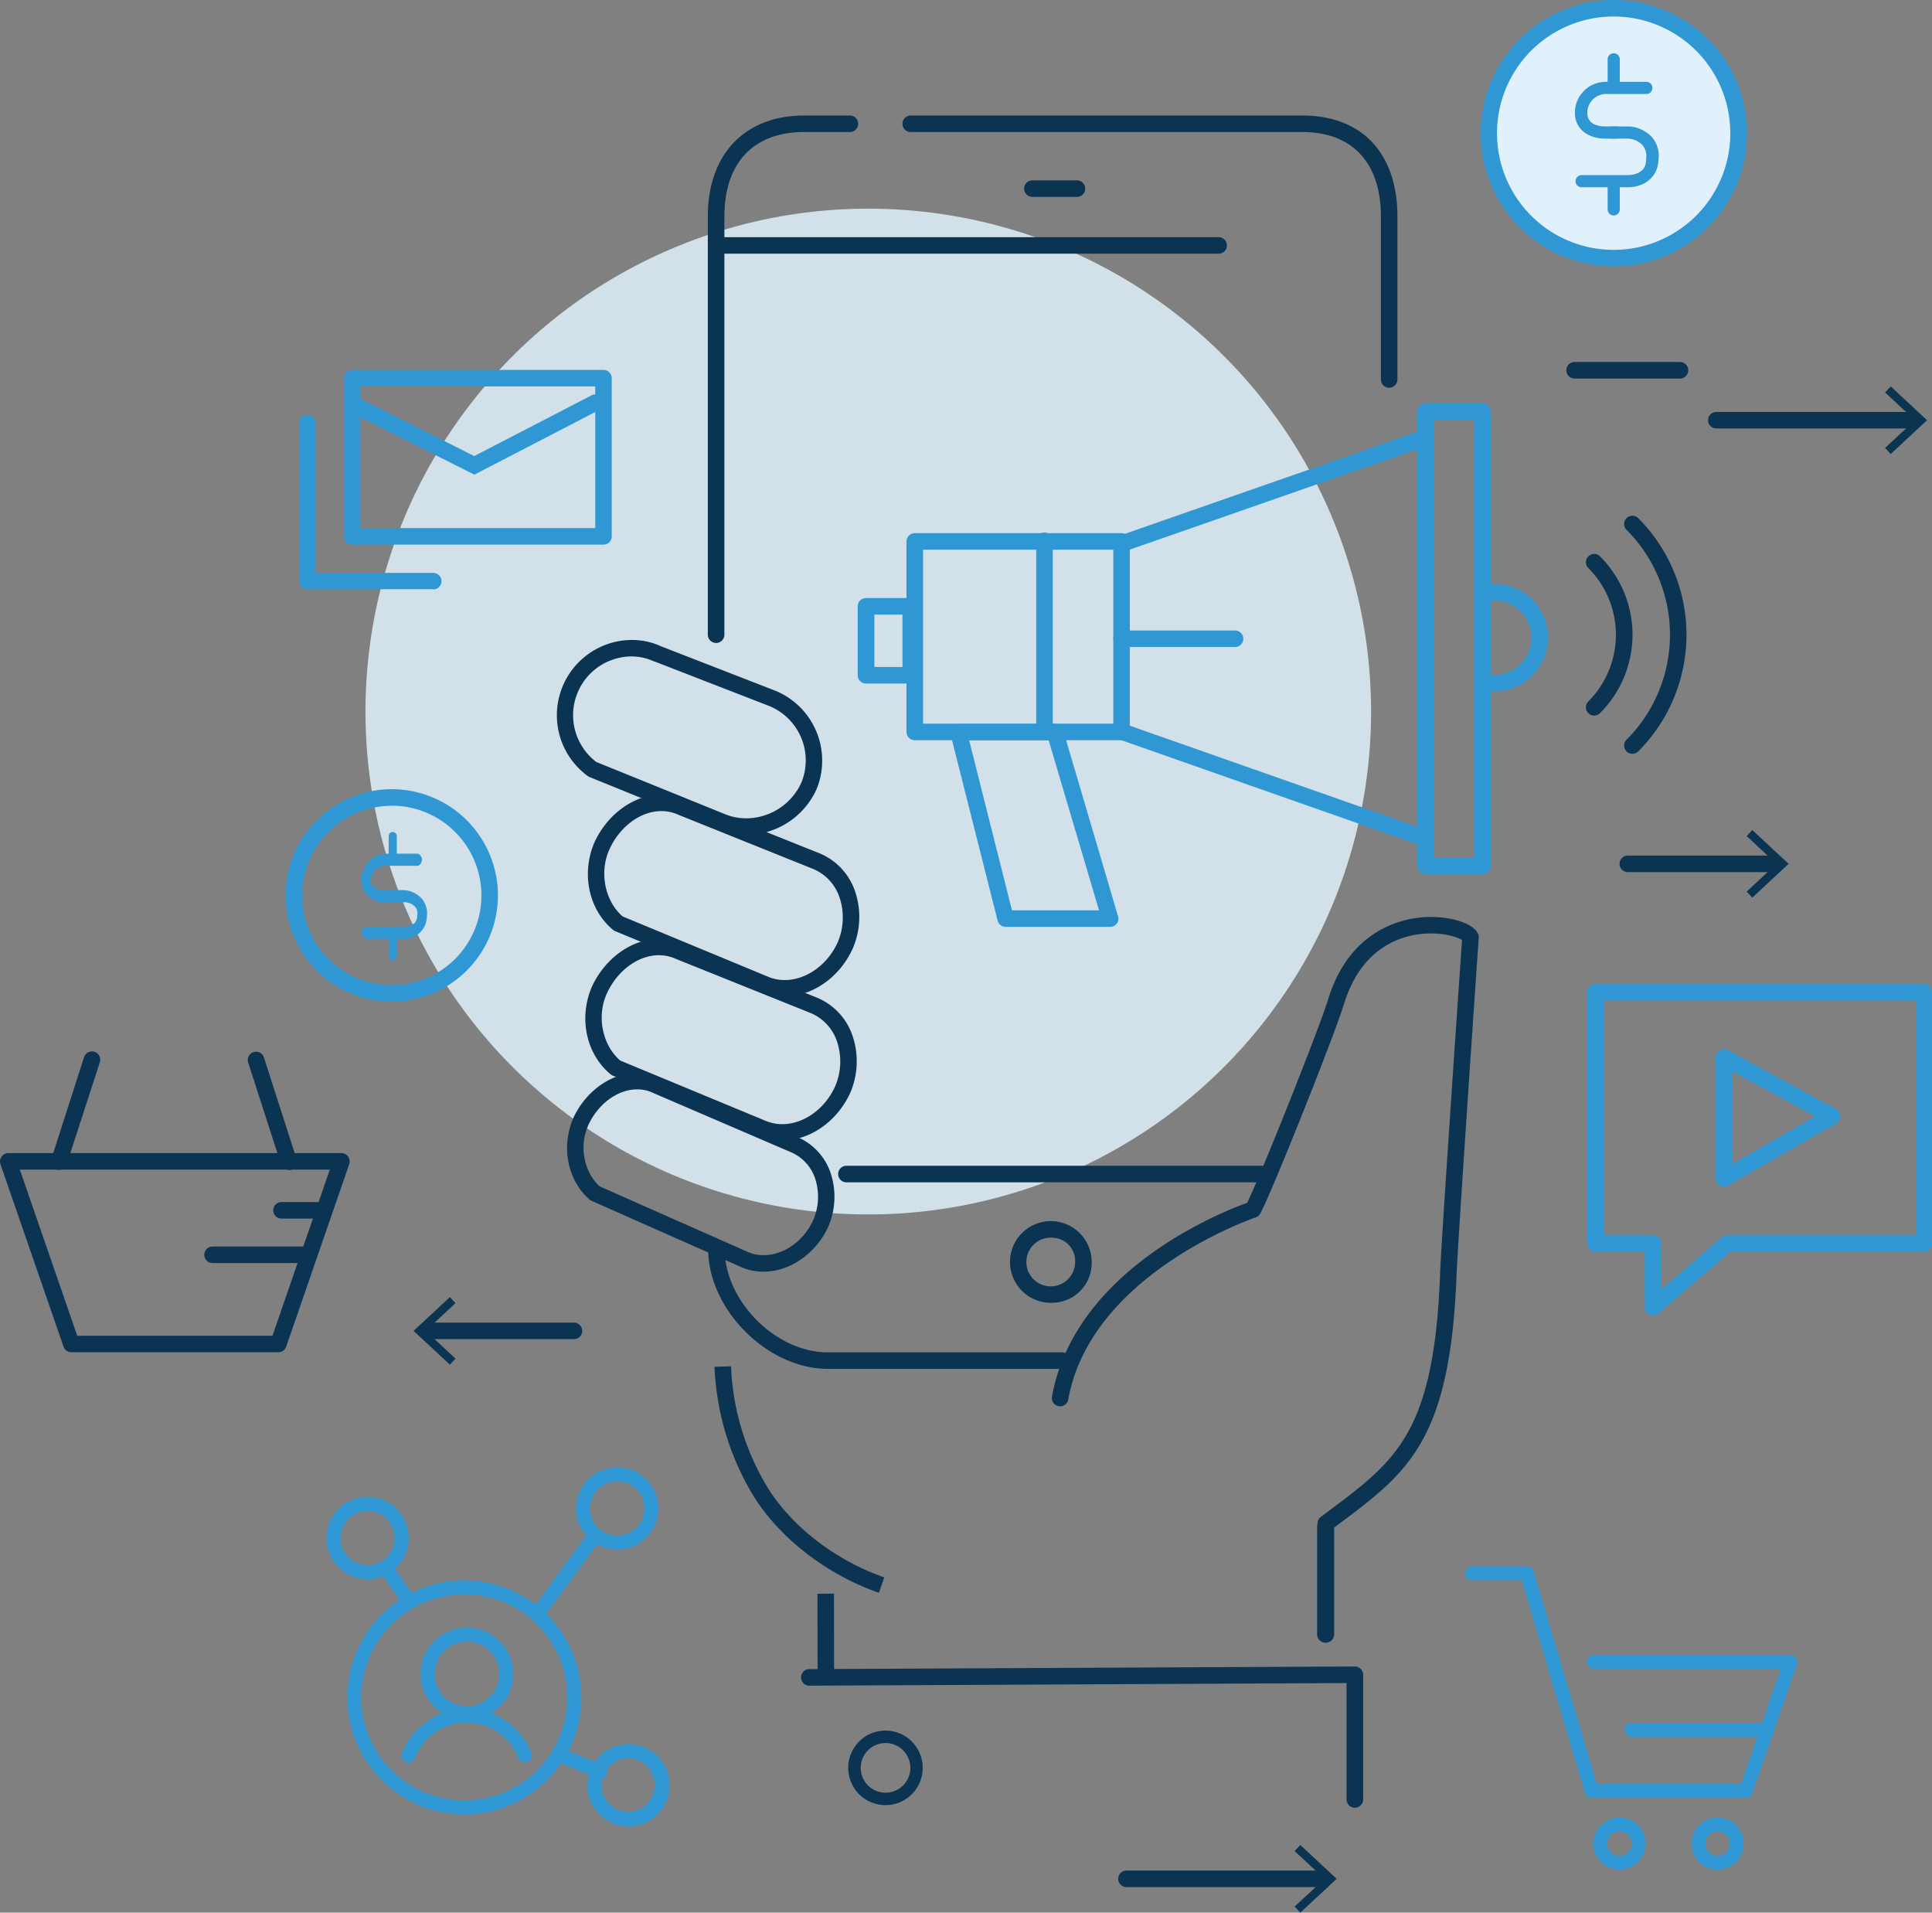 <svg xmlns="http://www.w3.org/2000/svg" viewBox="0 0 383.74 379.83"><rect x="0" y="0" width="383.74" height="379.83" fill="#808080" stroke="none"/><defs><style>.cls-1,.cls-4{fill:#e1f1fb;}.cls-1{opacity:0.85;}.cls-2{fill:#2f98d4;}.cls-3{fill:#0b3352;}</style></defs><title>customer-expectations</title><g id="Layer_2" data-name="Layer 2"><g id="Layer_1-2" data-name="Layer 1"><circle class="cls-1" cx="172.46" cy="141.29" r="99.87" transform="translate(11.26 295.32) rotate(-83.02)"/><path class="cls-2" d="M328.33,261.22a1.68,1.68,0,0,1-.69-.15,1.64,1.64,0,0,1-.95-1.49l0-11h-9.8a1.63,1.63,0,0,1-1.64-1.64V197a1.64,1.64,0,0,1,1.64-1.64H382.1a1.64,1.64,0,0,1,1.64,1.64V247a1.63,1.63,0,0,1-1.64,1.64H343.58L329.4,260.82A1.65,1.65,0,0,1,328.33,261.22Zm-9.82-15.9h9.8A1.65,1.65,0,0,1,330,247v9l11.94-10.28a1.63,1.63,0,0,1,1.07-.4h37.49V198.68H318.51Z"/><path class="cls-2" d="M342.42,235.64a1.58,1.58,0,0,1-.82-.22,1.63,1.63,0,0,1-.82-1.42V210a1.64,1.64,0,0,1,2.42-1.44l21.46,11.68a1.65,1.65,0,0,1,0,2.87l-21.45,12.34A1.72,1.72,0,0,1,342.42,235.64Zm1.64-22.9v18.43l16.45-9.47Z"/><path class="cls-3" d="M275.92,77a1.63,1.63,0,0,1-1.64-1.64V43c0-10.66-5.68-16.78-15.58-16.78H180.89a1.64,1.64,0,1,1,0-3.28H258.7c11.81,0,18.86,7.5,18.86,20.06V75.31A1.64,1.64,0,0,1,275.92,77Z"/><path class="cls-3" d="M142.23,127.69a1.65,1.65,0,0,1-1.64-1.64V43c0-12.38,7.34-20.06,19.14-20.06h9.08a1.64,1.64,0,0,1,0,3.28h-9.08c-10.07,0-15.85,6.12-15.85,16.78v83.05A1.65,1.65,0,0,1,142.23,127.69Z"/><path class="cls-3" d="M210.91,271.84H164.39c-11.57,0-23.1-11.1-23.71-22.85a1.64,1.64,0,0,1,3.27-.17c.54,10.15,10.47,19.74,20.44,19.74h46.52a1.64,1.64,0,1,1,0,3.28Z"/><path class="cls-3" d="M242.09,50.38H143a1.64,1.64,0,1,1,0-3.28h99.05a1.64,1.64,0,0,1,0,3.28Z"/><path class="cls-3" d="M251.76,234.8H168a1.65,1.65,0,0,1,0-3.29h83.76a1.65,1.65,0,0,1,0,3.29Z"/><path class="cls-3" d="M213.91,39.1h-8.86a1.64,1.64,0,0,1,0-3.28h8.86a1.64,1.64,0,1,1,0,3.28Z"/><path class="cls-3" d="M209.24,258.71a8.11,8.11,0,1,1,7.59-8.09A7.87,7.87,0,0,1,209.24,258.71Zm0-12.9a4.84,4.84,0,1,0,4.3,4.81A4.59,4.59,0,0,0,209.24,245.81Z"/><path class="cls-2" d="M92.22,360.31a23.24,23.24,0,1,1,23.25-23.24A23.27,23.27,0,0,1,92.22,360.31Zm0-43.7a20.46,20.46,0,1,0,20.47,20.46A20.49,20.49,0,0,0,92.22,316.61Z"/><path class="cls-2" d="M122.58,307.73a8.17,8.17,0,1,1,8.17-8.16A8.18,8.18,0,0,1,122.58,307.73Zm0-13.55a5.39,5.39,0,1,0,5.39,5.39A5.38,5.38,0,0,0,122.58,294.18Z"/><path class="cls-2" d="M73,313.6a8.17,8.17,0,1,1,8.18-8.17A8.17,8.17,0,0,1,73,313.6Zm0-13.55a5.39,5.39,0,1,0,5.39,5.38A5.38,5.38,0,0,0,73,300.05Z"/><path class="cls-2" d="M124.84,362.68a5.15,5.15,0,0,1-.55,0,8.16,8.16,0,0,1-7.61-8.69,8.17,8.17,0,0,1,14.3-4.84,8.09,8.09,0,0,1,2,5.93A8.17,8.17,0,0,1,124.84,362.68Zm0-13.55a5.39,5.39,0,0,0-5.37,5,5.39,5.39,0,0,0,5,5.73,5.39,5.39,0,0,0,.71-10.75Z"/><path class="cls-2" d="M119.29,353.22a1.37,1.37,0,0,1-.52-.1l-8.49-3.43a1.4,1.4,0,0,1-.76-1.82,1.38,1.38,0,0,1,1.81-.76l8.48,3.43a1.39,1.39,0,0,1-.52,2.68Z"/><path class="cls-2" d="M80.63,318.55a1.38,1.38,0,0,1-1.14-.6l-4-5.8a1.39,1.39,0,1,1,2.28-1.59l4,5.8a1.39,1.39,0,0,1-.34,1.94A1.38,1.38,0,0,1,80.63,318.55Z"/><path class="cls-2" d="M106.79,321.81a1.39,1.39,0,0,1-1.12-2.21L117.12,304a1.39,1.39,0,1,1,2.24,1.65l-11.45,15.6A1.38,1.38,0,0,1,106.79,321.81Z"/><path class="cls-2" d="M92.74,341.62a9.2,9.2,0,1,1,9.2-9.19A9.2,9.2,0,0,1,92.74,341.62Zm0-15.61a6.42,6.42,0,1,0,6.42,6.42A6.43,6.43,0,0,0,92.74,326Z"/><path class="cls-2" d="M81.12,350.06a1.32,1.32,0,0,1-.51-.1,1.4,1.4,0,0,1-.79-1.8,13.82,13.82,0,0,1,25.71-.1,1.39,1.39,0,1,1-2.57,1.07,11,11,0,0,0-20.55.05A1.38,1.38,0,0,1,81.12,350.06Z"/><path class="cls-3" d="M316.64,142.11a1.61,1.61,0,0,1-1.16-.49,1.64,1.64,0,0,1,0-2.32,18.76,18.76,0,0,0,0-26.49,1.64,1.64,0,1,1,2.32-2.32,22,22,0,0,1,0,31.13A1.61,1.61,0,0,1,316.64,142.11Z"/><path class="cls-3" d="M324.23,149.7a1.67,1.67,0,0,1-1.16-.48,1.64,1.64,0,0,1,0-2.32,29.49,29.49,0,0,0,0-41.68,1.64,1.64,0,0,1,2.32-2.32,32.78,32.78,0,0,1,0,46.32A1.68,1.68,0,0,1,324.23,149.7Z"/><path class="cls-3" d="M340.9,81.81H379a1.64,1.64,0,0,1,0,3.28H340.9a1.64,1.64,0,1,1,0-3.28Z"/><polygon class="cls-3" points="375.54 76.74 374.42 77.94 380.35 83.45 374.42 88.96 375.54 90.16 382.76 83.45 375.54 76.74"/><path class="cls-3" d="M261.71,374.76H223.62a1.65,1.65,0,0,1,0-3.29h38.09a1.65,1.65,0,0,1,0,3.29Z"/><polygon class="cls-3" points="258.27 366.4 257.15 367.61 263.08 373.12 257.15 378.62 258.27 379.83 265.49 373.12 258.27 366.4"/><path class="cls-3" d="M351.48,173.19H323.32a1.64,1.64,0,0,1,0-3.28h28.16a1.64,1.64,0,0,1,0,3.28Z"/><polygon class="cls-3" points="348.05 164.84 346.93 166.04 352.85 171.55 346.93 177.06 348.05 178.26 355.26 171.55 348.05 164.84"/><path class="cls-3" d="M114,265.94H85.92a1.64,1.64,0,0,1,0-3.28H114a1.64,1.64,0,1,1,0,3.28Z"/><polygon class="cls-3" points="89.36 271.01 90.47 269.81 84.55 264.3 90.47 258.79 89.36 257.59 82.14 264.3 89.36 271.01"/><path class="cls-3" d="M333.69,75.17H312.75a1.64,1.64,0,1,1,0-3.28h20.94a1.64,1.64,0,0,1,0,3.28Z"/><path class="cls-2" d="M119.87,108.15H69.94a1.63,1.63,0,0,1-1.64-1.64V75.1a1.64,1.64,0,0,1,1.64-1.64h49.93a1.65,1.65,0,0,1,1.64,1.64v31.41A1.64,1.64,0,0,1,119.87,108.15Zm-48.29-3.28h46.65V76.74H71.58Z"/><path class="cls-2" d="M86.05,117h-25a1.63,1.63,0,0,1-1.64-1.64V84a1.64,1.64,0,0,1,3.28,0v29.77H86.05a1.64,1.64,0,1,1,0,3.28Z"/><path class="cls-2" d="M94.22,94.26,69.48,81.82A1.64,1.64,0,0,1,71,78.89L94.19,90.57l23.35-12.08a1.64,1.64,0,0,1,1.51,2.91Z"/><path class="cls-3" d="M175.88,358.48a7.4,7.4,0,1,1,5.23-12.63,7.41,7.41,0,0,1,0,10.46A7.34,7.34,0,0,1,175.88,358.48Zm0-12.33a4.93,4.93,0,1,0,3.49,1.44A4.9,4.9,0,0,0,175.88,346.15Z"/><path class="cls-3" d="M174.57,316.31c-11-3.82-20.94-11.82-25.87-20.88a53.62,53.62,0,0,1-6.78-24l3.28-.1a50.32,50.32,0,0,0,6.38,22.57c4.56,8.37,13.78,15.79,24.06,19.35Z"/><path class="cls-3" d="M293.62,185.52c-1.08-2.44-6.24-3.64-10.59-3.39s-14.93,2.34-19.22,16.3c-1.83,5.94-13.36,34.88-16.09,40.44-4.89,1.75-34.25,13.24-38.77,38.48a1.64,1.64,0,1,0,3.23.58c4.49-25,36.89-36.05,37.22-36.16a1.66,1.66,0,0,0,.92-.77c2.2-4,14.63-35.11,16.62-41.6,3-9.77,9.3-12.86,14-13.73,4.53-.83,8.38.27,9.45,1-.49,7.14-4.4,63.87-4.37,66.7-1.24,31.11-8.67,36.66-22.17,46.74l-1.49,1.12a1.59,1.59,0,0,0-.63,1.05c-.06.34-.1.72-.14,1.14a3.53,3.53,0,0,1,1.27.51c.64.4,1.26.8,1.89,1.22,0-.64.08-1.22.13-1.71l.94-.7c13.83-10.33,22.18-16.57,23.48-49.32,0-2.32,2.87-45,4.41-67.17A1.69,1.69,0,0,0,293.62,185.52Z"/><path class="cls-3" d="M269.1,359h0a1.65,1.65,0,0,1-1.64-1.65l0-23.11-106.83.52h0a1.65,1.65,0,0,1,0-3.29l108.49-.52h0a1.66,1.66,0,0,1,1.64,1.64l0,24.77A1.65,1.65,0,0,1,269.1,359Z"/><path class="cls-3" d="M155.86,197.86h0a11.54,11.54,0,0,1-4.48-.88L122.2,184.92a1.76,1.76,0,0,1-.42-.24c-4.81-4-6.36-11.06-3.76-17.28,2.6-5.77,8-9.61,13.36-9.61a11.3,11.3,0,0,1,4.72,1l26.71,10.68a12.52,12.52,0,0,1,7.12,7.83,15.79,15.79,0,0,1-.53,11C166.82,194.07,161.39,197.86,155.86,197.86ZM123.68,182l28.95,12a8.41,8.41,0,0,0,3.23.63c4.26,0,8.5-3,10.54-7.52a12.52,12.52,0,0,0,.41-8.7,9.3,9.3,0,0,0-5.24-5.82L134.8,161.83a8.17,8.17,0,0,0-3.42-.76c-4.13,0-8.29,3.07-10.35,7.64S120.18,179,123.68,182Z"/><path class="cls-3" d="M148.24,165.8h0a14.53,14.53,0,0,1-5.57-1.11l-25.58-10.38a1.57,1.57,0,0,1-.38-.22,14.95,14.95,0,0,1,8.8-27,13.73,13.73,0,0,1,5.74,1.24l22.82,8.87a15,15,0,0,1,8.12,19.52A15.42,15.42,0,0,1,148.24,165.8Zm-29.71-14.44,25.39,10.29a11.07,11.07,0,0,0,4.32.86,12.1,12.1,0,0,0,10.94-7.11,11.67,11.67,0,0,0-6.33-15.17L130,131.36l-.08,0a10.64,10.64,0,0,0-4.43-1,11.67,11.67,0,0,0-7,21Z"/><path class="cls-3" d="M155.35,226.49h0a11.55,11.55,0,0,1-4.48-.89l-29.18-12a1.87,1.87,0,0,1-.41-.25c-4.82-4-6.37-11.06-3.77-17.28,2.61-5.76,8-9.61,13.37-9.61a11.26,11.26,0,0,1,4.71,1l26.72,10.68a12.53,12.53,0,0,1,7.11,7.83,15.78,15.78,0,0,1-.52,11C166.32,222.69,160.88,226.49,155.35,226.49Zm-32.17-15.88,28.95,12a8.52,8.52,0,0,0,3.22.64h0c4.27,0,8.5-3,10.54-7.53a12.52,12.52,0,0,0,.42-8.7,9.33,9.33,0,0,0-5.24-5.82L134.3,190.45a8.2,8.2,0,0,0-3.42-.76c-4.13,0-8.29,3.07-10.36,7.64S119.68,207.58,123.18,210.61Z"/><path class="cls-4" d="M345.34,26.45A24.83,24.83,0,1,1,320.51,1.62,24.83,24.83,0,0,1,345.34,26.45Z"/><path class="cls-3" d="M151.38,252.54h0a10.91,10.91,0,0,1-4.23-.94l-29.61-13.11a1.55,1.55,0,0,1-.41-.25c-4.46-3.84-5.76-10.59-3.17-16.41,2.59-5.39,7.75-8.9,12.85-8.78a10.67,10.67,0,0,1,4.44,1.08l27.33,11.77a11.87,11.87,0,0,1,6.56,7.56,15,15,0,0,1-.75,10.42C161.82,249.2,156.6,252.67,151.38,252.54ZM119.1,235.6l29.38,13a7.53,7.53,0,0,0,3,.66h0c3.95.1,8-2.62,9.95-6.76a11.62,11.62,0,0,0,.59-8.08,8.65,8.65,0,0,0-4.73-5.52l-27.39-11.78a7.32,7.32,0,0,0-3.15-.78c-3.83-.1-7.77,2.67-9.79,6.87S115.92,232.71,119.1,235.6Z"/><polygon class="cls-3" points="162.39 333.53 162.37 316.51 165.65 316.48 165.67 333.5 162.39 333.53"/><path class="cls-2" d="M320.51,52.9A26.45,26.45,0,1,1,347,26.45,26.49,26.49,0,0,1,320.51,52.9Zm0-49.62a23.17,23.17,0,1,0,23.17,23.17A23.19,23.19,0,0,0,320.51,3.28Z"/><path class="cls-2" d="M321.14,27.53h-2.25c-3.57,0-6.08-2-6.08-5.12a6.13,6.13,0,0,1,6.08-6.16H327a1.21,1.21,0,1,1,0,2.42h-8.07a3.72,3.72,0,0,0-3.65,3.74c0,2.15,1.89,2.7,3.65,2.7h2.25a1.21,1.21,0,1,1,0,2.42Z"/><path class="cls-2" d="M323.28,37.19h-9.13a1.21,1.21,0,1,1,0-2.42h9.13c1.77,0,3.66-.78,3.66-2.93a1.21,1.21,0,0,1,0-.19,3.5,3.5,0,0,0-.62-2.73,4.16,4.16,0,0,0-3.05-1.39H320a1.21,1.21,0,1,1,0-2.42h3.31a6.6,6.6,0,0,1,4.89,2.23,5.64,5.64,0,0,1,1.19,4.51C329.31,34.94,326.83,37.19,323.28,37.19Z"/><path class="cls-2" d="M320.52,18a1.21,1.21,0,0,1-1.21-1.21v-5a1.21,1.21,0,1,1,2.42,0v5A1.21,1.21,0,0,1,320.52,18Z"/><path class="cls-2" d="M320.52,42.79a1.21,1.21,0,0,1-1.21-1.21v-5a1.21,1.21,0,1,1,2.42,0v5A1.21,1.21,0,0,1,320.52,42.79Z"/><path class="cls-2" d="M77.81,198.91A21.09,21.09,0,1,1,98.9,177.83,21.11,21.11,0,0,1,77.81,198.91Zm0-38.89a17.81,17.81,0,1,0,17.81,17.81A17.82,17.82,0,0,0,77.81,160Z"/><path class="cls-2" d="M78.3,179.19H76.54a4.48,4.48,0,0,1-4.76-4.42c0-2.72,2.18-5.24,4.76-5.24h6.33c.52,0,.95.68.95,1.2s-.43,1.21-.95,1.21H76.54a2.82,2.82,0,0,0-2.86,2.83c0,1.69,1.48,2,2.86,2H78.3c.53,0,1,.69,1,1.21S78.83,179.19,78.3,179.19Z"/><path class="cls-2" d="M80,186.44H72.83c-.53,0-1-.68-1-1.21s.42-1.21,1-1.21H80c1.39,0,2.87-.45,2.87-2.13,0,0,0,0,0-.07a2,2,0,0,0-.49-1.83,3.06,3.06,0,0,0-2.39-.8H77.39c-.53,0-1-.68-1-1.21s.42-1.21,1-1.21H80a5.16,5.16,0,0,1,3.83,1.76,4.62,4.62,0,0,1,.94,3.62A4.45,4.45,0,0,1,80,186.44Z"/><path class="cls-2" d="M78,171.17c-.52,0-.8-.43-.8-1v-4c0-.52.28-.95.8-.95a.84.84,0,0,1,.81.95v4C78.79,170.74,78.51,171.17,78,171.17Z"/><path class="cls-2" d="M78,190.64c-.52,0-.8-.42-.8-.95v-4c0-.52.28-.95.8-.95a.84.84,0,0,1,.81.95v4C78.79,190.22,78.51,190.64,78,190.64Z"/><path class="cls-2" d="M346.76,357.05H316.13a1.38,1.38,0,0,1-1.32-1l-12.55-42.24h-9.84a1.38,1.38,0,0,1,0-2.76h10.87a1.38,1.38,0,0,1,1.32,1l12.55,42.24h28.62l7.94-22.91h-37a1.38,1.38,0,1,1,0-2.75h38.91a1.38,1.38,0,0,1,1.3,1.82l-8.89,25.67A1.37,1.37,0,0,1,346.76,357.05Z"/><path class="cls-2" d="M351.19,344.89h-27a1.38,1.38,0,1,1,0-2.75h27a1.38,1.38,0,0,1,0,2.75Z"/><path class="cls-2" d="M341.15,371.29a5.18,5.18,0,1,1,5.18-5.18A5.19,5.19,0,0,1,341.15,371.29Zm0-7.61a2.43,2.43,0,1,0,2.43,2.43A2.43,2.43,0,0,0,341.15,363.68Z"/><path class="cls-2" d="M321.66,371.29a5.18,5.18,0,1,1,5.18-5.18A5.19,5.19,0,0,1,321.66,371.29Zm0-7.61a2.43,2.43,0,1,0,2.43,2.43A2.43,2.43,0,0,0,321.66,363.68Z"/><path class="cls-3" d="M55.29,268.55H14.17a1.65,1.65,0,0,1-1.55-1.11L.09,231.2a1.63,1.63,0,0,1,.22-1.48A1.6,1.6,0,0,1,1.64,229H67.82a1.6,1.6,0,0,1,1.33.69,1.63,1.63,0,0,1,.22,1.48L56.84,267.44A1.65,1.65,0,0,1,55.29,268.55Zm-39.95-3.28H54.12l11.39-33H3.94Z"/><path class="cls-3" d="M60.74,250.83H42.22a1.64,1.64,0,1,1,0-3.28H60.74a1.64,1.64,0,1,1,0,3.28Z"/><path class="cls-3" d="M64,242H55.91a1.64,1.64,0,1,1,0-3.28H64A1.64,1.64,0,0,1,64,242Z"/><path class="cls-3" d="M11.7,232.33a1.79,1.79,0,0,1-.51-.07,1.64,1.64,0,0,1-1-2.07l6.51-20.25a1.64,1.64,0,0,1,3.13,1L13.26,231.2A1.64,1.64,0,0,1,11.7,232.33Z"/><path class="cls-3" d="M57.37,232.33a1.64,1.64,0,0,1-1.56-1.13L49.29,211a1.64,1.64,0,1,1,3.13-1l6.51,20.25a1.64,1.64,0,0,1-1.06,2.07A1.68,1.68,0,0,1,57.37,232.33Z"/><path class="cls-2" d="M222.77,147H181.7a1.65,1.65,0,0,1-1.65-1.64V107.53a1.65,1.65,0,0,1,1.65-1.65h41.07a1.65,1.65,0,0,1,1.64,1.65v37.85A1.65,1.65,0,0,1,222.77,147Zm-39.43-3.29h37.79V109.17H183.34Z"/><path class="cls-2" d="M294.44,173.59H283.16a1.64,1.64,0,0,1-1.64-1.64V81.76a1.64,1.64,0,0,1,1.64-1.64h11.28a1.63,1.63,0,0,1,1.64,1.64V172A1.63,1.63,0,0,1,294.44,173.59Zm-9.64-3.28h8V83.4h-8Z"/><path class="cls-2" d="M223,109.54a1.64,1.64,0,0,1-.54-3.19l59.29-20.69a1.64,1.64,0,0,1,1.08,3.1l-59.29,20.69A1.7,1.7,0,0,1,223,109.54Z"/><path class="cls-2" d="M282,167.74a1.47,1.47,0,0,1-.54-.1l-59-20.74a1.64,1.64,0,1,1,1.08-3.09l59,20.74a1.64,1.64,0,0,1-.55,3.19Z"/><path class="cls-2" d="M296.78,137.31a1.64,1.64,0,1,1,0-3.28,7.4,7.4,0,1,0,0-14.8,1.64,1.64,0,1,1,0-3.28,10.68,10.68,0,1,1,0,21.36Z"/><path class="cls-2" d="M245.31,128.49H222.77a1.64,1.64,0,1,1,0-3.28h22.54a1.64,1.64,0,1,1,0,3.28Z"/><path class="cls-2" d="M207.46,145.41a1.65,1.65,0,0,1-1.64-1.65V107.53a1.65,1.65,0,1,1,3.29,0v36.23A1.65,1.65,0,0,1,207.46,145.41Z"/><path class="cls-2" d="M180.89,135.74H172a1.64,1.64,0,0,1-1.64-1.64V120.41a1.64,1.64,0,0,1,1.64-1.64h8.86a1.64,1.64,0,0,1,1.64,1.64V134.1A1.64,1.64,0,0,1,180.89,135.74Zm-7.22-3.28h5.58V122.05h-5.58Z"/><path class="cls-2" d="M220.52,184.06H199.74a1.65,1.65,0,0,1-1.59-1.24l-9.35-37a1.66,1.66,0,0,1,.3-1.41,1.63,1.63,0,0,1,1.29-.64h19.19a1.63,1.63,0,0,1,1.57,1.18L222,181.74a1.57,1.57,0,0,1,.15.68A1.63,1.63,0,0,1,220.52,184.06ZM201,180.78h17.29l-10-33.76H192.5Z"/><path class="cls-3" d="M265,324.53a1.7,1.7,0,0,1-1.7,1.7h0a1.69,1.69,0,0,1-1.69-1.7V303.67a1.69,1.69,0,0,1,1.69-1.69h0a1.7,1.7,0,0,1,1.7,1.69Z"/></g></g></svg>